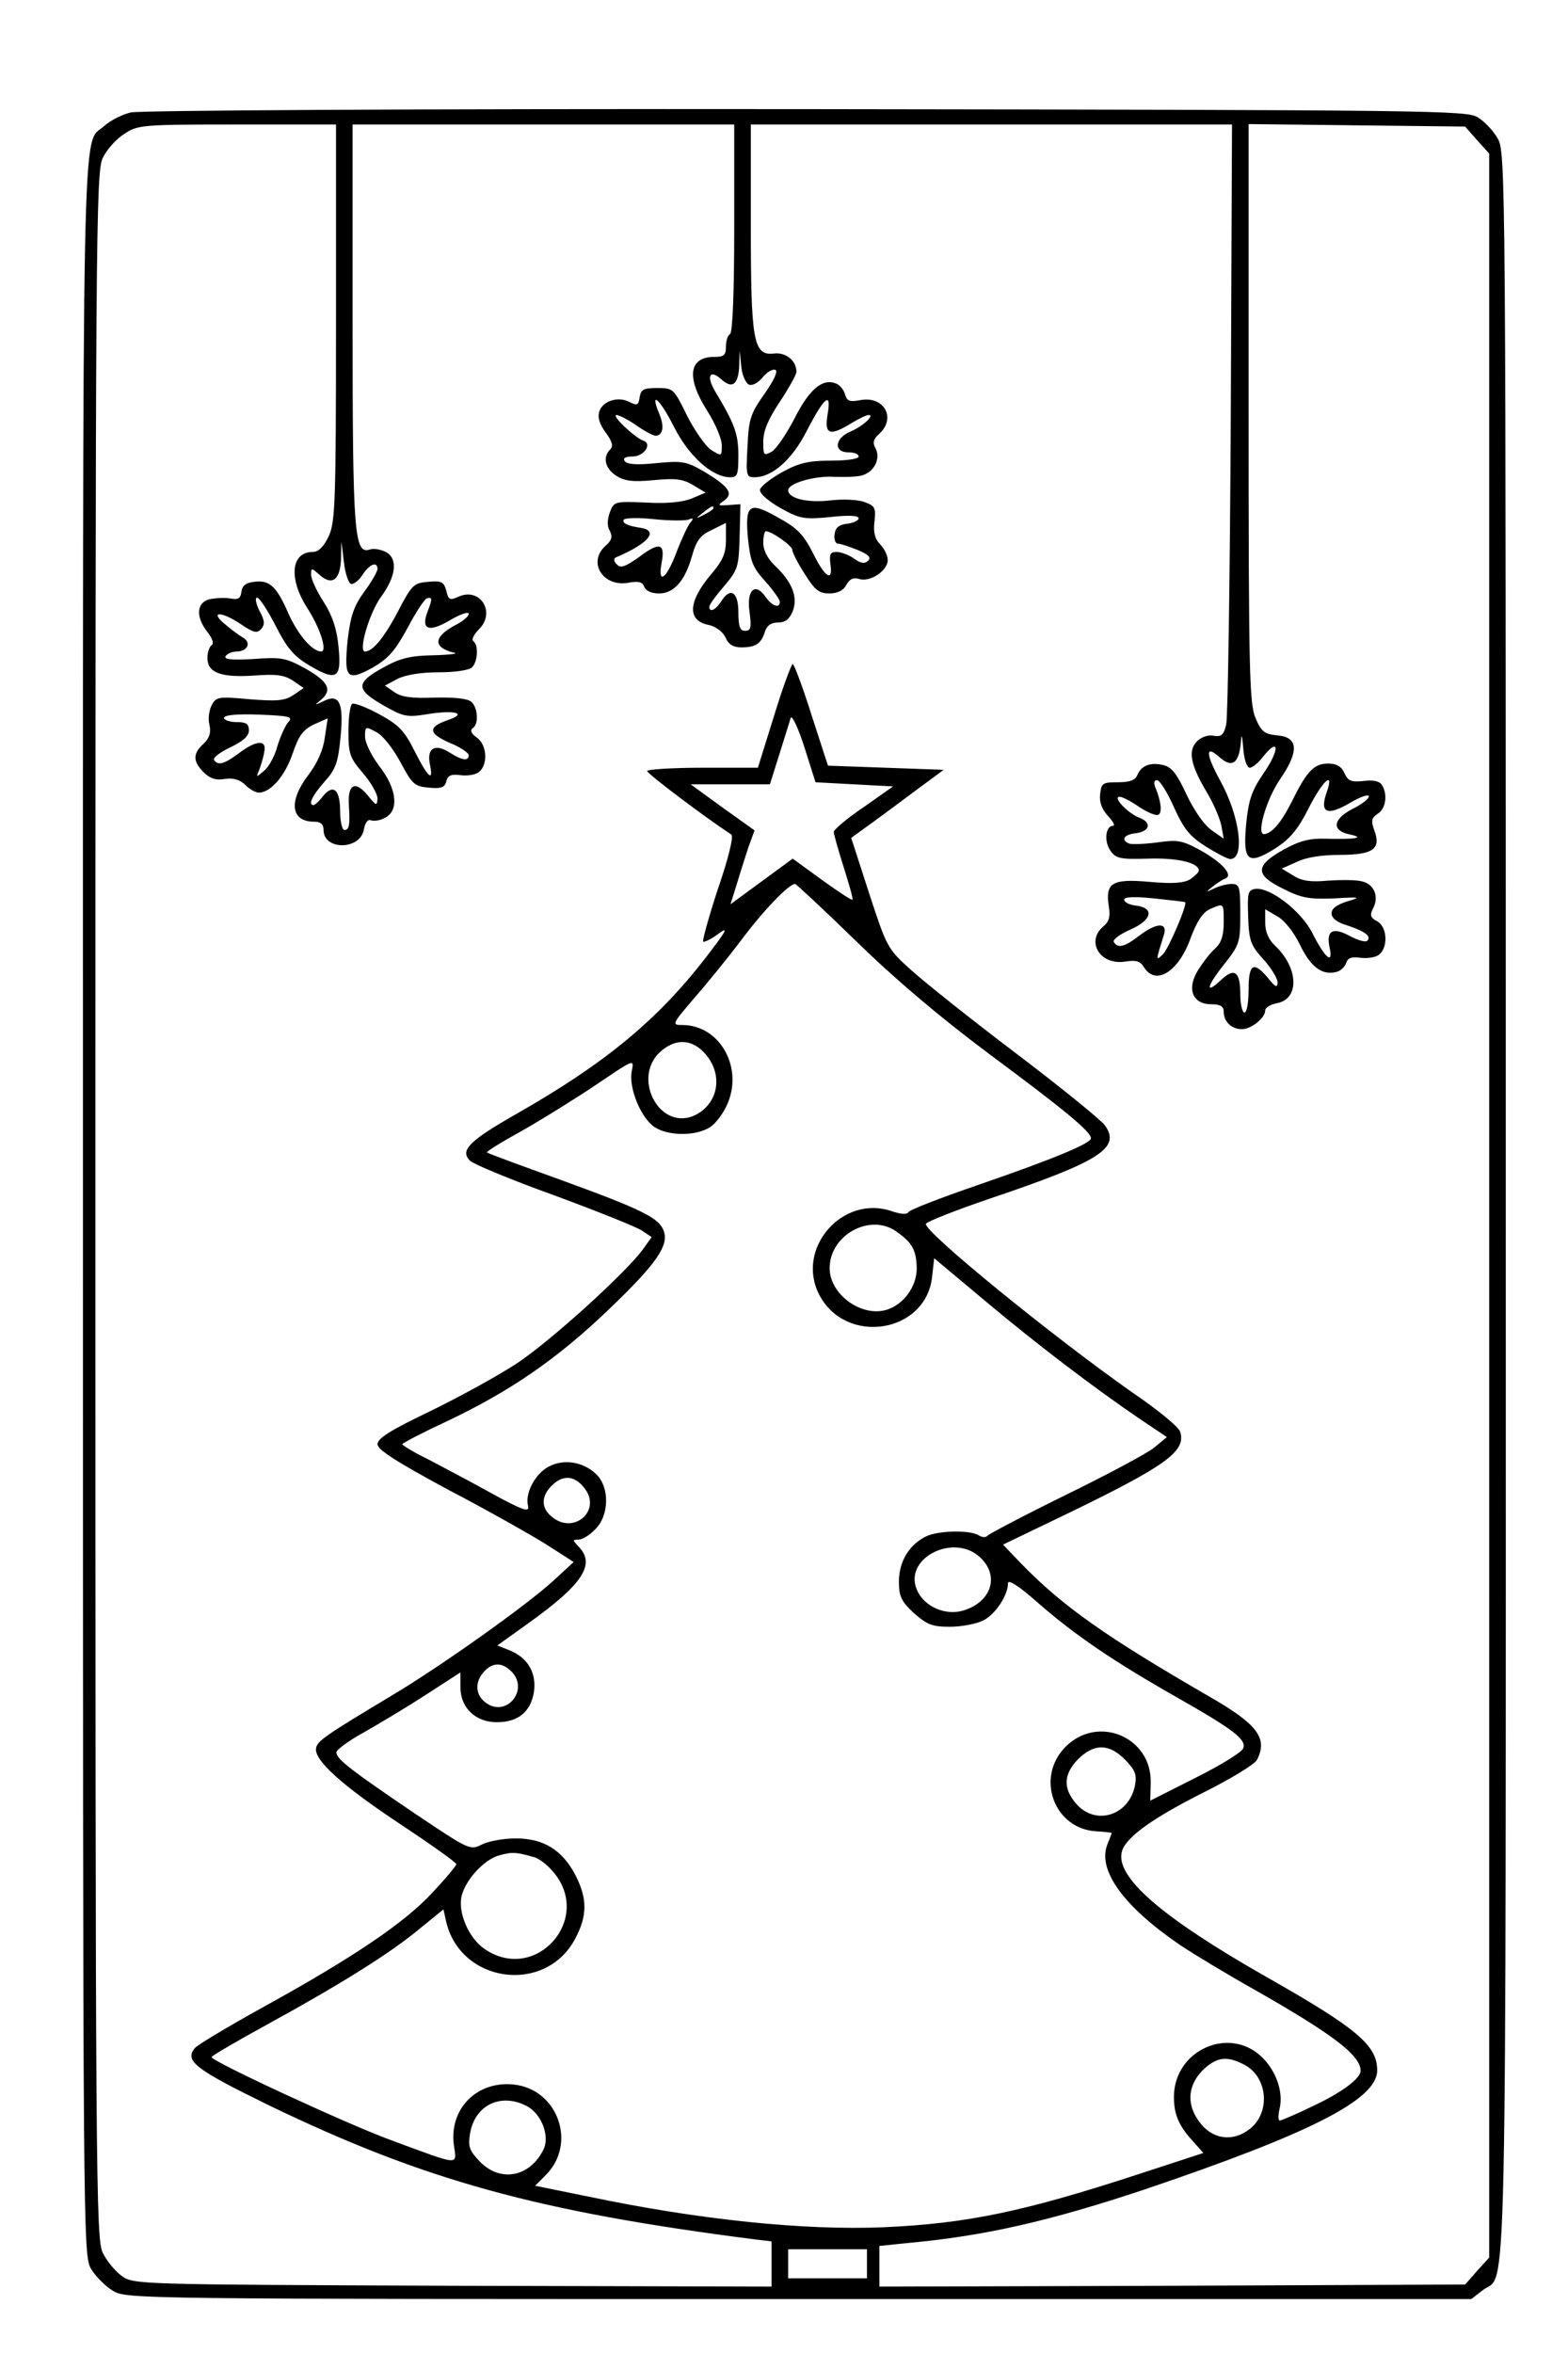 <?xml version="1.0" encoding="UTF-8" standalone="yes"?>
<svg version="1.0" xmlns="http://www.w3.org/2000/svg" width="100mm" height="150mm" viewBox="0 0 378 567" preserveAspectRatio="xMidYMid meet">
  <g transform="translate(0,567) scale(0.1,-0.1)" fill="#000000" stroke="none">
    <path d="M315 5399 c-21 -5 -50 -20 -63 -32 -56 -52 -52 131 -52 -2604 0
-2505 0 -2528 20 -2561 11 -18 34 -41 52 -52 33 -20 54 -20 1654 -20 l1621 0
27 21 c60 47 56 -157 56 2616 0 2498 0 2539 -20 2570 -10 18 -31 40 -47 50
-26 17 -103 18 -1618 20 -959 1 -1606 -3 -1630 -8z m495 -506 c0 -433 -2 -480
-17 -514 -12 -26 -25 -39 -39 -39 -52 0 -59 -63 -14 -134 32 -49 50 -106 34
-106 -22 1 -55 40 -78 90 -29 67 -46 83 -83 78 -20 -2 -29 -9 -31 -24 -2 -16
-8 -20 -27 -16 -14 2 -36 1 -50 -2 -31 -8 -34 -42 -5 -79 13 -16 16 -28 10
-32 -5 -3 -10 -17 -10 -30 0 -36 32 -48 111 -43 54 4 73 2 95 -12 l26 -18 -25
-17 c-21 -14 -40 -15 -105 -10 -76 7 -81 6 -92 -15 -6 -12 -9 -33 -5 -47 4
-19 0 -31 -14 -45 -27 -24 -26 -43 0 -69 15 -15 30 -20 51 -16 21 3 37 -2 50
-15 10 -10 24 -18 32 -18 28 0 63 40 81 93 15 44 25 58 51 71 l34 15 -7 -46
c-4 -31 -18 -62 -40 -91 -48 -63 -42 -112 14 -112 16 0 23 -6 23 -20 0 -49 87
-49 97 0 3 18 10 27 18 23 8 -2 23 0 34 7 33 17 28 69 -14 123 -19 25 -35 57
-35 72 0 25 1 25 27 11 16 -8 40 -39 58 -72 29 -54 34 -59 69 -62 30 -3 39 1
42 16 4 14 12 17 35 14 16 -2 36 1 44 8 22 18 19 66 -6 83 -13 9 -16 17 -10
22 16 9 13 51 -3 64 -9 8 -42 11 -88 10 -55 -2 -80 1 -97 13 l-23 16 30 16
c20 10 57 16 100 16 39 0 73 5 80 12 14 14 16 54 3 63 -5 3 1 16 14 29 41 41
2 102 -50 78 -20 -9 -24 -8 -29 14 -6 22 -11 25 -44 22 -35 -3 -39 -7 -73 -72
-33 -63 -61 -96 -79 -96 -17 0 10 92 38 131 37 50 42 93 12 109 -12 6 -29 9
-38 6 -38 -13 -42 36 -42 542 l0 482 460 0 460 0 0 -249 c0 -156 -4 -252 -10
-256 -6 -3 -10 -17 -10 -31 0 -20 -5 -24 -28 -24 -62 0 -68 -50 -17 -130 19
-30 35 -67 35 -83 0 -27 0 -27 -26 -11 -14 10 -40 47 -58 83 -32 65 -33 66
-72 66 -33 0 -39 -4 -42 -22 -3 -20 -6 -21 -24 -12 -27 15 -65 3 -73 -22 -5
-14 0 -31 15 -51 16 -22 19 -33 11 -41 -19 -19 -12 -46 14 -63 20 -13 40 -16
91 -11 52 5 70 3 95 -12 l30 -18 -33 -14 c-22 -9 -60 -13 -110 -10 -76 3 -78
3 -88 -24 -6 -17 -7 -33 0 -44 7 -14 5 -23 -10 -36 -45 -40 -6 -101 56 -89 23
4 33 2 37 -10 4 -10 18 -16 36 -16 36 0 63 31 80 93 10 35 20 48 47 60 l34 17
0 -41 c0 -32 -7 -49 -35 -82 -57 -67 -59 -113 -6 -123 17 -4 33 -16 40 -30 7
-17 19 -24 38 -24 35 0 48 9 57 38 5 15 15 22 32 22 17 0 27 8 35 27 13 34 -1
70 -42 109 -19 18 -29 38 -29 56 0 15 3 28 6 28 14 0 64 -35 64 -45 0 -6 13
-32 30 -58 24 -39 35 -47 59 -47 20 0 34 7 41 20 8 15 17 19 31 15 26 -9 69
20 69 45 0 11 -8 28 -18 38 -13 13 -17 29 -14 55 4 33 1 38 -23 47 -16 6 -52
8 -85 4 -55 -6 -100 5 -100 25 0 16 63 35 111 32 27 -1 58 0 69 4 28 9 43 40
31 64 -8 14 -6 23 9 36 41 38 11 91 -45 81 -27 -5 -33 -3 -38 14 -3 11 -13 23
-22 26 -32 13 -64 -14 -99 -83 -19 -37 -44 -74 -55 -81 -20 -11 -21 -10 -21
24 0 26 12 54 40 96 22 33 40 66 40 72 0 27 -26 48 -55 44 -49 -5 -55 30 -55
310 l0 242 580 0 580 0 -3 -707 c-2 -390 -7 -722 -11 -739 -6 -25 -12 -30 -30
-27 -13 3 -30 -3 -40 -13 -23 -22 -16 -57 22 -121 16 -26 32 -63 36 -81 l6
-33 -30 21 c-18 13 -42 48 -60 86 -22 48 -35 65 -54 70 -32 8 -54 0 -64 -23
-5 -13 -18 -18 -47 -18 -37 0 -40 -2 -43 -29 -2 -19 4 -36 19 -52 12 -13 18
-24 12 -24 -18 0 -22 -38 -6 -60 13 -19 24 -21 92 -19 71 2 121 -10 121 -29 0
-4 -10 -13 -21 -21 -16 -9 -42 -11 -98 -6 -90 8 -107 -2 -98 -59 4 -25 1 -37
-14 -49 -42 -37 -6 -94 54 -84 26 4 36 1 45 -14 28 -45 83 -11 112 70 15 40
29 62 46 70 35 15 34 16 34 -32 0 -31 -6 -49 -20 -62 -12 -10 -30 -34 -42 -53
-28 -45 -13 -82 32 -82 22 0 30 -5 30 -18 0 -24 19 -42 44 -42 22 0 56 27 56
45 0 7 13 15 30 18 53 11 50 85 -6 138 -16 15 -24 34 -24 55 l0 33 29 -17 c17
-9 40 -38 55 -69 26 -54 54 -74 88 -65 9 2 20 12 23 21 4 13 13 16 35 13 17
-2 37 1 45 8 22 18 19 67 -5 80 -17 9 -18 15 -10 31 15 28 3 58 -26 65 -14 4
-50 4 -82 2 -42 -4 -64 -1 -84 12 l-28 17 36 16 c22 11 60 17 103 17 81 0 101
14 84 59 -8 23 -7 30 8 40 20 12 25 47 10 70 -6 9 -21 12 -44 9 -30 -3 -37 0
-46 19 -7 16 -19 23 -39 23 -34 0 -51 -17 -87 -90 -26 -52 -49 -79 -68 -80
-19 0 7 87 40 134 45 66 43 100 -8 104 -30 3 -38 8 -52 41 -15 34 -17 105 -17
735 l0 697 261 -3 261 -3 29 -33 29 -32 0 -2535 0 -2535 -29 -32 -29 -33 -706
-3 -706 -2 0 49 0 49 68 7 c186 17 343 53 571 129 402 136 561 217 561 287 0
60 -48 101 -265 224 -257 146 -369 244 -350 305 11 34 74 79 195 140 66 33
124 68 130 79 27 52 2 86 -115 153 -249 144 -353 217 -454 321 l-43 45 158 76
c235 114 284 149 269 196 -3 11 -54 53 -113 93 -190 133 -506 390 -500 408 2
5 70 32 152 60 270 91 319 123 279 178 -11 14 -107 92 -214 173 -107 81 -220
171 -252 200 -58 52 -59 55 -102 186 l-43 133 54 39 c30 22 80 59 112 83 l57
42 -140 5 -139 5 -40 123 c-21 67 -42 122 -45 122 -3 0 -24 -56 -45 -125 l-39
-125 -134 0 c-73 0 -133 -4 -133 -8 0 -6 136 -109 203 -153 6 -4 -7 -58 -32
-130 -22 -67 -38 -125 -36 -128 3 -2 20 6 37 19 26 19 19 7 -31 -58 -116 -150
-242 -254 -454 -375 -116 -66 -139 -89 -114 -114 8 -8 99 -46 202 -83 103 -38
198 -76 212 -85 l24 -16 -20 -28 c-40 -56 -221 -220 -303 -275 -47 -31 -142
-83 -212 -117 -94 -45 -126 -65 -126 -79 0 -13 43 -41 169 -109 94 -49 200
-109 237 -132 l67 -43 -49 -45 c-64 -59 -274 -208 -390 -277 -157 -94 -179
-109 -182 -126 -6 -29 62 -90 202 -183 74 -49 136 -93 136 -97 0 -4 -25 -34
-57 -68 -67 -73 -192 -157 -404 -274 -87 -48 -162 -93 -169 -101 -26 -31 0
-51 178 -138 375 -181 647 -256 1170 -323 l42 -5 0 -55 0 -54 -769 2 c-760 3
-770 3 -798 24 -15 11 -36 36 -45 55 -17 32 -18 173 -18 2524 0 2351 1 2492
18 2525 9 19 32 45 51 57 33 22 41 23 272 23 l239 0 0 -477z m996 -150 c8 -3
22 5 32 17 10 13 24 21 31 19 7 -3 -2 -24 -26 -58 -34 -48 -38 -61 -41 -127
-4 -70 -3 -74 17 -74 43 0 91 43 126 112 43 83 60 96 50 39 -8 -48 5 -53 57
-21 18 11 37 20 42 20 16 0 -15 -28 -44 -40 -38 -16 -41 -50 -5 -50 14 0 25
-4 25 -10 0 -6 -29 -10 -67 -10 -55 0 -78 -6 -118 -28 -27 -15 -51 -34 -53
-42 -1 -9 18 -26 49 -44 47 -26 56 -28 120 -22 44 5 69 4 69 -3 0 -5 -12 -11
-27 -13 -20 -2 -29 -9 -31 -25 -2 -13 2 -23 8 -23 6 0 27 -7 47 -15 26 -11 34
-18 26 -26 -8 -8 -18 -7 -34 5 -13 9 -32 16 -42 16 -16 0 -18 -6 -15 -30 6
-41 -11 -33 -37 17 -28 56 -40 69 -93 98 -66 37 -76 29 -69 -51 6 -57 11 -71
42 -105 19 -21 35 -44 35 -49 0 -17 -18 -11 -34 11 -25 37 -47 18 -39 -36 5
-38 3 -45 -11 -45 -12 0 -16 10 -16 45 0 50 -20 61 -42 25 -13 -20 -28 -27
-28 -12 0 5 16 27 36 50 33 39 35 46 37 119 l2 78 -29 -2 c-26 -2 -27 -1 -10
11 23 17 11 34 -51 71 -40 23 -51 25 -113 19 -47 -5 -71 -3 -76 5 -5 7 2 11
19 11 28 0 48 31 26 38 -20 7 -78 61 -65 62 6 0 28 -11 48 -25 20 -14 41 -25
46 -25 18 0 22 22 10 51 -25 60 0 39 34 -28 36 -72 93 -123 136 -123 18 0 20
6 20 53 0 51 -9 76 -56 154 -22 37 -13 54 15 29 26 -24 41 -13 43 32 l1 37 4
-38 c2 -21 11 -41 19 -44z m-86 -298 c0 -2 -10 -9 -22 -15 -22 -11 -22 -10 -4
4 21 17 26 19 26 11z m-60 -27 c12 5 13 3 3 -9 -6 -8 -21 -40 -33 -72 -24 -63
-45 -77 -35 -23 9 47 -5 51 -54 14 -34 -24 -45 -28 -54 -18 -8 8 -8 14 -2 17
78 33 104 64 60 71 -34 5 -46 12 -41 20 3 4 35 5 72 1 38 -4 75 -4 84 -1z
m-814 -155 c6 -2 19 8 28 22 17 26 36 33 36 14 0 -6 -14 -31 -32 -55 -26 -36
-33 -59 -40 -117 -9 -91 -2 -100 60 -66 38 22 54 40 84 95 20 38 41 70 47 72
13 4 14 0 2 -31 -17 -44 2 -52 53 -22 25 15 46 22 46 16 0 -6 -13 -17 -28 -25
-58 -30 -60 -56 -7 -69 11 -2 -11 -5 -50 -6 -56 -1 -80 -7 -120 -29 -68 -37
-68 -53 -2 -91 49 -28 57 -30 107 -22 67 11 98 2 50 -14 -49 -17 -48 -32 4
-55 25 -10 46 -24 46 -30 0 -15 -17 -12 -45 6 -36 23 -56 12 -49 -26 10 -46
-3 -36 -36 29 -25 50 -38 64 -86 90 -31 17 -61 28 -65 25 -5 -3 -9 -32 -9 -66
0 -54 3 -64 35 -101 19 -22 35 -50 35 -61 -1 -19 -3 -18 -24 8 -30 36 -48 26
-45 -23 3 -50 1 -61 -11 -61 -5 0 -10 20 -10 44 0 53 -16 68 -41 38 -9 -12
-20 -22 -23 -22 -14 0 -4 22 26 56 28 31 33 47 39 108 8 83 -3 106 -42 86 -21
-10 -22 -10 -6 3 29 24 19 44 -35 75 -49 27 -59 29 -127 24 -53 -3 -72 -1 -67
7 4 6 16 11 26 11 27 0 37 22 15 34 -10 6 -30 21 -44 33 -37 31 -6 30 41 -2
30 -20 38 -22 48 -10 9 10 8 21 -5 44 -8 17 -11 31 -5 31 5 0 25 -30 44 -67
28 -55 44 -74 81 -96 67 -40 79 -32 71 45 -4 43 -15 75 -36 108 -17 26 -30 55
-30 65 0 17 1 17 20 0 30 -27 50 -13 52 37 l1 43 6 -49 c3 -27 11 -51 17 -53z
m-151 -333 c-7 -8 -19 -34 -26 -57 -6 -24 -21 -51 -32 -60 -20 -17 -20 -17
-12 2 4 11 10 30 12 43 7 30 -19 29 -61 -3 -35 -26 -51 -31 -60 -16 -3 5 14
18 39 30 31 15 45 27 45 41 0 16 -7 20 -30 20 -16 0 -30 5 -30 10 0 7 31 10
84 8 74 -3 83 -5 71 -18z m1364 -150 l94 -5 -71 -50 c-40 -27 -72 -54 -72 -60
0 -5 11 -44 24 -85 13 -41 23 -76 21 -78 -2 -2 -35 20 -74 48 l-70 51 -75 -55
-75 -55 15 48 c8 27 21 67 28 89 l15 41 -77 55 -77 56 96 0 95 0 23 73 c12 39
25 79 27 87 3 8 18 -23 33 -70 l27 -85 93 -5z m954 40 c6 0 21 12 33 28 38 47
39 15 1 -40 -30 -44 -37 -65 -43 -125 -8 -89 4 -99 71 -57 34 22 53 44 78 93
35 70 65 97 45 41 -17 -49 1 -57 56 -25 25 15 46 22 46 16 0 -6 -18 -20 -41
-31 -47 -25 -49 -52 -4 -61 37 -8 12 -12 -60 -10 -38 1 -62 -5 -100 -26 -70
-39 -70 -61 -3 -94 45 -23 63 -26 123 -24 65 4 67 3 33 -7 -25 -8 -38 -17 -38
-29 0 -11 13 -22 38 -29 42 -14 59 -26 48 -37 -4 -4 -22 1 -41 11 -42 23 -58
14 -50 -26 10 -44 -10 -28 -41 33 -27 54 -103 112 -138 107 -18 -3 -19 -10
-17 -68 2 -57 6 -68 37 -102 19 -21 34 -46 34 -56 -1 -13 -5 -11 -23 11 -35
42 -47 35 -47 -28 0 -30 -4 -55 -10 -55 -5 0 -10 20 -10 44 0 55 -14 65 -46
35 -39 -37 -36 -17 6 36 38 48 40 53 40 123 0 66 -2 72 -21 72 -11 0 -30 -5
-42 -11 -21 -10 -21 -9 -3 5 10 8 24 17 30 19 20 8 -8 39 -60 68 -44 24 -55
26 -104 19 -30 -4 -61 -5 -67 -3 -22 8 -14 22 14 25 34 4 41 25 11 37 -28 10
-67 51 -49 51 7 0 28 -11 48 -25 20 -13 41 -22 46 -18 9 5 6 33 -8 66 -4 10
-3 17 4 17 7 0 25 -29 41 -65 24 -53 38 -70 77 -95 26 -16 52 -30 59 -30 36 0
23 103 -24 188 -35 64 -37 88 -4 59 33 -30 50 -17 54 41 1 15 3 6 5 -20 2 -28
9 -48 16 -48z m-949 -418 c93 -91 203 -184 321 -272 182 -135 245 -187 245
-203 0 -12 -88 -49 -271 -112 -90 -31 -166 -60 -169 -66 -4 -6 -18 -5 -39 2
-119 42 -234 -89 -176 -201 64 -123 257 -93 272 43 l5 45 122 -102 c126 -106
266 -212 375 -286 l64 -43 -29 -24 c-16 -14 -112 -65 -214 -115 -102 -50 -187
-95 -190 -99 -3 -4 -12 -4 -20 1 -21 14 -101 12 -129 -3 -40 -20 -64 -61 -64
-108 0 -36 6 -48 36 -76 32 -28 44 -33 87 -33 28 0 64 7 80 15 30 15 60 61 60
90 0 10 27 -7 73 -48 88 -77 184 -142 334 -227 139 -79 168 -102 160 -123 -3
-9 -55 -41 -115 -71 l-109 -55 1 43 c3 110 -127 165 -205 87 -74 -74 -28 -199
75 -204 20 -1 36 -3 36 -4 0 -1 -5 -14 -11 -29 -23 -62 41 -149 176 -241 33
-22 114 -71 180 -108 190 -108 255 -158 255 -195 0 -19 -48 -54 -117 -86 -39
-19 -75 -34 -78 -34 -4 0 -4 13 0 30 9 40 -9 91 -44 124 -79 75 -211 15 -211
-97 0 -43 12 -70 47 -108 l24 -27 -153 -50 c-278 -91 -416 -120 -618 -129
-192 -8 -445 18 -712 74 l-128 26 25 25 c77 76 30 208 -77 219 -88 9 -155 -58
-144 -145 7 -51 19 -52 -149 10 -105 38 -435 191 -435 201 0 3 60 38 133 78
179 98 297 172 367 230 l59 48 6 -27 c33 -151 240 -180 312 -43 29 55 29 95 1
151 -32 62 -77 90 -145 90 -30 0 -67 -7 -82 -15 -28 -14 -31 -12 -158 73 -155
105 -192 133 -192 149 -1 6 29 28 67 49 37 21 104 61 150 91 l82 53 0 -36 c0
-49 36 -84 88 -84 51 0 81 25 89 72 7 46 -14 83 -58 101 l-30 12 74 53 c133
95 164 143 121 186 -14 15 -14 16 1 16 9 0 27 11 40 25 34 33 35 102 2 133
-32 30 -78 37 -114 18 -33 -17 -58 -65 -50 -95 4 -16 -12 -11 -87 30 -50 28
-119 64 -153 82 -35 17 -63 34 -63 37 1 3 49 28 107 55 152 72 266 150 391
270 115 110 145 154 132 189 -11 31 -51 51 -246 122 -97 35 -179 65 -180 67
-2 2 35 25 84 52 48 27 128 77 179 111 92 62 92 63 86 33 -8 -40 22 -113 55
-135 34 -22 100 -22 134 0 14 9 34 36 43 59 36 89 -22 187 -110 187 -26 0 -25
2 27 63 30 34 82 98 116 143 54 72 114 134 129 134 2 0 69 -62 147 -138z m793
94 c6 -5 -40 -113 -54 -126 -17 -16 -17 -16 3 48 9 30 -18 29 -60 -3 -35 -27
-51 -31 -61 -15 -3 6 15 19 40 30 53 23 59 53 12 58 -15 2 -27 8 -27 14 0 7
25 8 73 3 39 -4 73 -8 74 -9z m-1162 -360 c49 -49 40 -122 -17 -152 -88 -45
-160 94 -81 156 34 27 69 25 98 -4z m465 -433 c39 -27 49 -45 50 -89 0 -44
-31 -87 -72 -100 -61 -19 -138 37 -138 100 0 80 97 133 160 89z m-751 -619
c43 -55 -28 -115 -81 -67 -24 21 -23 48 2 73 27 27 55 25 79 -6z m956 -169
c44 -43 25 -104 -40 -125 -44 -15 -98 8 -115 50 -32 77 93 138 155 75z m-1130
-275 c39 -43 -13 -107 -61 -75 -28 18 -31 51 -7 77 21 23 45 23 68 -2z m1477
-210 c25 -26 29 -36 24 -63 -15 -73 -96 -97 -142 -43 -32 37 -30 71 5 107 39
38 74 38 113 -1z m-1425 -235 c12 -3 33 -19 47 -36 96 -113 -42 -269 -165
-186 -39 26 -66 89 -56 129 10 39 54 87 90 97 32 9 41 8 84 -4z m1712 -500
c57 -29 65 -115 14 -155 -39 -31 -86 -26 -117 11 -36 43 -35 91 3 130 33 32
58 36 100 14z m-1729 -100 c36 -19 57 -74 39 -107 -33 -64 -102 -77 -151 -28
-26 27 -30 36 -25 68 11 69 74 100 137 67z m820 -380 l0 -35 -95 0 -95 0 0 35
0 35 95 0 95 0 0 -35z"/>
  </g>
</svg>
